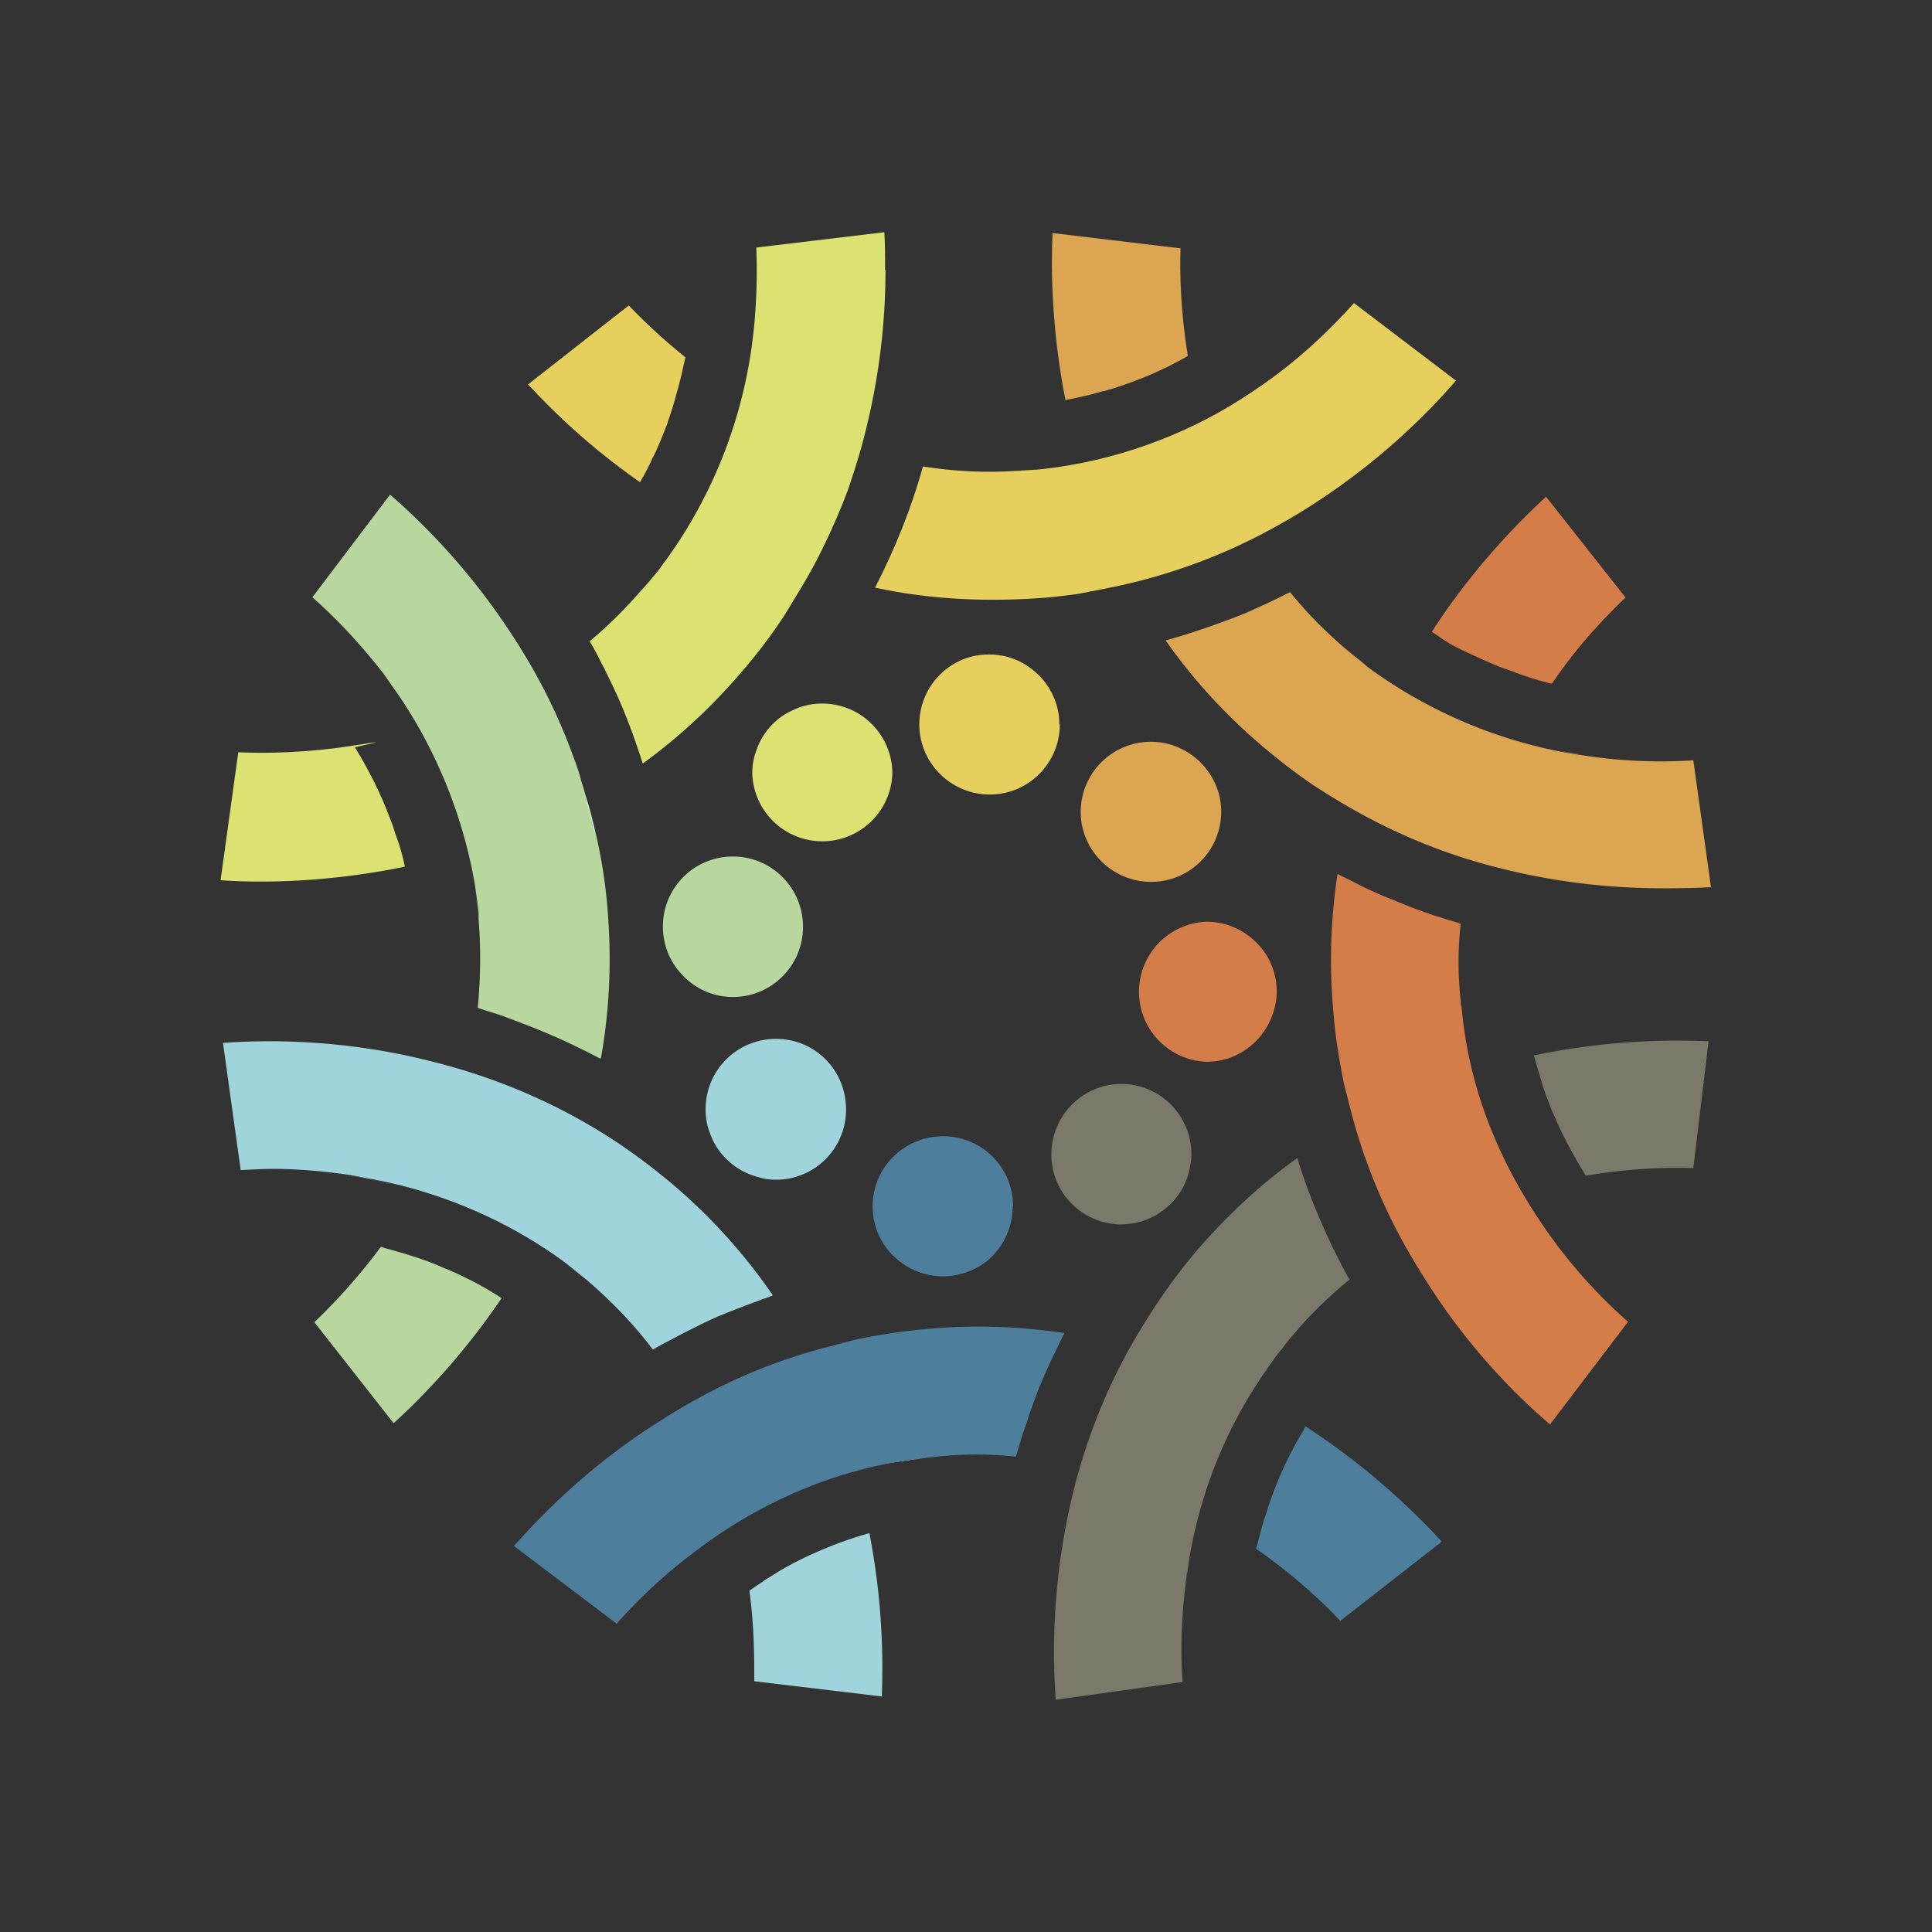 <?xml version="1.0" encoding="UTF-8"?>
<svg data-bbox="5.48 5.77 37.04 36.46" viewBox="0 0 48 48" xmlns="http://www.w3.org/2000/svg" data-type="ugc">
    <rect x="0" y="0" width="48" height="48" fill="#333333" stroke="none"/>
    <g>
        <path d="M12.47 32.24a17.603 17.603 0 0 1-2.69 3.12l-1.97-2.51c.46-.44 1.06-1.07 1.65-1.87.02 0 .05 0 .07.02.25.07.48.13.72.21.26.08.53.18.77.29.21.08.42.18.62.28.28.14.56.3.82.47Z" fill="#b8d79f"/>
        <path d="M8.74 29.21c.17.03.34.07.53.1.22.04.44.09.65.14-.21-.06-1.17-.24-1.17-.24Zm5.29 2.16s.55.44.57.46l-.57-.46Z" fill="#ffffff"/>
        <path d="M14.91 26.3c-.42-.22-.85-.43-1.3-.62-.19-.08-.38-.16-.57-.23-.18-.07-.37-.14-.55-.21-.21-.07-.42-.13-.62-.2.07-.73.08-1.47.02-2.21v-.11c0-.15-.03-.3-.05-.45l-.04-.28c-.29-1.7-.96-3.37-1.96-4.81-.11-.15-.21-.3-.31-.44-.65-.84-1.29-1.48-1.77-1.9l1.93-2.55c.85.73 2.14 2.02 3.27 3.86a14.223 14.223 0 0 1 1.27 2.61c.08.21.16.43.21.64.03.1.07.2.09.3.08.25.15.49.21.74l.06.26c.14.6.24 1.22.29 1.84.11 1.27.06 2.53-.16 3.75Z" fill="#b8d79f"/>
        <path d="M8.8 18.52s.02.03.03.05c0-.02-.02-.03-.02-.05Z" fill="#ffffff"/>
        <path d="M19.19 32.19s-.09.03-.13.05c-.04.02-.08.02-.12.04-.3.11-.59.22-.89.34-.29.11-.57.25-.85.39-.16.08-.34.17-.5.26-.16.08-.33.17-.48.26-.45-.6-.99-1.17-1.62-1.71-.02-.02-.57-.46-.57-.46-1.23-.9-2.61-1.54-4.11-1.92-.21-.05-.43-.1-.65-.14-.18-.03-.35-.07-.53-.1-.72-.11-1.39-.16-1.95-.16-.3 0-.57.02-.81.03l-.44-3.16c1.26-.09 3.15-.07 5.26.48 1.54.39 2.96 1 4.25 1.81.52.33 1.03.7 1.55 1.13 1.01.84 1.88 1.8 2.6 2.85Z" fill="#a0d4dd"/>
        <path d="m21.92 42.15-3.18-.38c0-.57 0-1.35-.12-2.25.11-.08.23-.16.34-.23l.02-.02c.11-.07.23-.14.34-.21.25-.16.52-.29.79-.42.11-.05.21-.09.32-.14.38-.16.77-.3 1.17-.41.34 1.74.34 3.2.31 4.05Z" fill="#a0d4dd"/>
        <path d="M22.06 36.35c.25-.05.5-.09.76-.11l-.76.11Z" fill="#ffffff"/>
        <path d="M26.45 33.11c-.12.24-.23.47-.34.7 0 .02-.02.03-.02.04-.11.24-.21.48-.32.74 0 .03-.02.06-.03.09-.07.2-.15.39-.21.6-.11.3-.2.6-.29.91-.67-.07-1.32-.07-1.96 0-.16.02-.31.03-.46.06-.26.02-.52.07-.76.11-1.72.34-3.33 1.08-4.77 2.17a13.115 13.115 0 0 0-1.97 1.81l-2.55-1.93c.76-.86 1.97-2.07 3.65-3.12 1.34-.86 2.75-1.48 4.24-1.85.18-.05.38-.1.57-.15.54-.12 1.14-.21 1.77-.27 1.16-.11 2.32-.07 3.45.1Z" fill="#4d7f9d"/>
        <path d="m35.81 38.31-2.51 1.96c-.45-.48-1.16-1.14-2.09-1.79 0-.02 0-.05.02-.07.06-.25.12-.49.2-.73.07-.21.13-.41.21-.61a9.146 9.146 0 0 1 .76-1.56c0-.02.02-.05.04-.07 1.58 1.03 2.72 2.14 3.38 2.86Z" fill="#4d7f9d"/>
        <path d="M31.8 33.56c.07-.07.12-.16.19-.24l-.19.24Zm-2.33 5.67c.02-.16.04-.32.07-.48l-.07.48Z" fill="#ffffff"/>
        <path d="M33.54 31.78c-.53.43-1.02.91-1.46 1.44-.03.03-.06.07-.09.11-.07.08-.12.16-.19.24-.09.11-.17.23-.25.34-1.03 1.43-1.7 3.05-2 4.79 0 .02-.07.39-.08.54-.13.97-.14 1.85-.09 2.55l-3.15.44c-.09-1.18-.08-2.96.39-4.98.36-1.54.95-2.98 1.76-4.29.35-.58.76-1.17 1.26-1.78.77-.91 1.63-1.72 2.59-2.41.16.53.35 1.03.57 1.54.09.21.18.41.28.62.14.3.3.58.45.87Z" fill="#7b7969"/>
        <path d="m42.45 25.86-.38 3.16c-.63-.02-1.57 0-2.67.19-.18-.29-.34-.57-.49-.86-.11-.21-.2-.4-.29-.62-.07-.13-.11-.26-.16-.39-.05-.12-.09-.24-.13-.36-.07-.23-.22-.74-.22-.76 1.86-.39 3.44-.39 4.34-.35Z" fill="#7b7969"/>
        <path d="m38.37 30.54.31.43c-.11-.14-.21-.28-.31-.43Zm-2.04-5.08c-.02-.15-.03-.3-.05-.44l.09.73-.04-.29Z" fill="#ffffff"/>
        <path d="M40.38 14.85c-.48.46-1.17 1.17-1.82 2.13h-.05c-.18-.05-.37-.1-.54-.16-.16-.05-.3-.1-.45-.16-.18-.06-.34-.12-.52-.2-.25-.11-.49-.22-.74-.34-.12-.06-.24-.12-.35-.2-.06-.03-.11-.07-.17-.11-.06-.04-.11-.08-.17-.11 1.02-1.58 2.14-2.71 2.84-3.36l1.98 2.51Z" fill="#d47d48"/>
        <path d="M33.76 16.38c-.09-.07-.18-.14-.26-.21-.02-.02-.04-.03-.06-.05l.56.46-.24-.2Zm5 2.28.54.09c-.18-.02-.36-.06-.54-.09Z" fill="#ffffff"/>
        <path d="m40.44 32.85-1.93 2.54c-.8-.68-2.11-1.96-3.24-3.83a14.12 14.12 0 0 1-1.78-4.25l-.09-.34c-.11-.54-.22-1.15-.27-1.81-.11-1.16-.07-2.32.1-3.45.09.05.19.1.28.14.34.18.68.34 1.03.48.2.08.39.16.6.24.2.07.4.15.61.21.18.06.36.11.54.17-.07.65-.07 1.27 0 1.9 0 .06 0 .11.02.16.02.15.03.3.05.44l.04.29c.27 1.68.94 3.28 2 4.8.1.15.21.29.31.43.51.67 1.1 1.31 1.75 1.88Z" fill="#d47d48"/>
        <path d="M29.5 8.85c-.11.07-.24.13-.35.19-.12.07-.25.12-.37.18s-.25.11-.37.16c-.32.13-.66.25-.99.34h-.02c-.3.09-.62.16-.93.22-.35-1.79-.36-3.28-.32-4.15l3.18.38c-.02.62 0 1.56.18 2.66Z" fill="#dca551"/>
        <path d="m25.23 11.7.48-.03c-.16.02-.32.02-.48.03Z" fill="#ffffff"/>
        <path d="M42.52 22.04c-.32.02-.72.03-1.18.03-1.37 0-2.71-.16-3.99-.48-1.5-.36-2.94-.97-4.29-1.81-.12-.07-.25-.16-.38-.24-.39-.26-.79-.56-1.22-.92-.96-.8-1.8-1.71-2.5-2.71.34-.09.67-.2 1-.31.2-.07.39-.14.58-.21.21-.08.43-.16.63-.26.3-.13.59-.27.88-.42.42.52.89.99 1.38 1.41.02.02.04.03.06.05.08.07.17.14.26.21l.24.2a11.99 11.99 0 0 0 4.76 2.09c.18.03.36.07.54.09 1.07.17 2.02.18 2.78.13l.44 3.16Z" fill="#dca551"/>
        <path d="M30.34 20.17c0 .96-.78 1.74-1.74 1.74s-1.75-.78-1.75-1.74a1.743 1.743 0 0 1 2.16-1.69c.6.15 1.08.61 1.26 1.2.05.16.07.32.07.49Z" fill="#dca551"/>
        <path d="M10.07 21.53c-1.49.31-3.13.44-4.59.34l.44-3.18c.67.03 1.69.02 2.88-.17s.02.03.02.05c.35.57.65 1.17.88 1.79.05.12.09.25.13.38 0 .02.02.03.02.05.09.25.16.49.21.75Z" fill="#dbe271"/>
        <path d="M11.83 22.27c.02.15.04.3.05.45l-.05-.45Zm-2-5.09" fill="#ffffff"/>
        <path d="M22 6.71c0 1.03-.1 2.34-.44 3.77-.13.57-.3 1.13-.49 1.68-.13.35-.28.71-.44 1.06-.16.34-.32.68-.51 1.01-.09.16-.18.32-.28.48l-.34.56c-.35.54-.73 1.03-1.14 1.5-.72.83-1.51 1.56-2.39 2.2-.08-.25-.17-.51-.26-.76-.16-.44-.34-.87-.55-1.3-.07-.14-.13-.28-.21-.42-.09-.19-.19-.37-.3-.56.45-.37.88-.8 1.28-1.26.15-.16.29-.33.42-.49l.25-.34.2-.29a11.843 11.843 0 0 0 1.93-5.39c.08-.79.08-1.48.06-2.01l3.18-.38c.02.28.02.59.02.94Z" fill="#dbe271"/>
        <path d="M14.72 20.44c-.06-.25-.12-.49-.21-.74.07.24.14.48.2.73l.07.27c-.02-.09-.03-.17-.06-.26Zm-.21-.74" fill="#ffffff"/>
        <path d="M36.17 9.46c-.76.88-2.2 2.33-4.29 3.52-1.34.77-2.79 1.32-4.35 1.63-.25.05-.51.1-.77.15-.26.03-.53.07-.8.09-1.41.11-2.84.05-4.22-.25.49-.95.9-1.96 1.19-3.01.77.12 1.53.16 2.31.11.16 0 .32-.02.48-.03h.02l.2-.02c1.73-.2 3.42-.8 4.87-1.72.16-.1.32-.21.47-.31 1.04-.71 1.82-1.49 2.36-2.09l2.55 1.94Z" fill="#e7cf5e"/>
        <path d="M17.03 8.87c-.07.32-.14.64-.23.94-.06.23-.13.45-.21.67v.02c-.09.23-.18.46-.28.68-.02.06-.06.12-.09.18-.09.21-.2.42-.32.62-1.29-.9-2.23-1.83-2.78-2.43l2.5-1.96c.34.35.8.8 1.4 1.28Z" fill="#e7cf5e"/>
        <path d="M18.74 8.16c-.02.16-.03.31-.06.48l.06-.48Zm-2.38 6.03.25-.34-.25.34Z" fill="#ffffff"/>
        <path d="M19.95 23.03c0 .96-.78 1.74-1.74 1.74-.63 0-1.18-.34-1.49-.85-.16-.26-.25-.57-.25-.9a1.734 1.734 0 0 1 1.74-1.74c.96 0 1.74.78 1.74 1.74Z" fill="#b8d79f"/>
        <path d="M22.17 19.22a1.741 1.741 0 0 1-3.48 0c0-.2.03-.39.1-.57.15-.45.48-.82.92-1.01.22-.11.47-.16.72-.16.96 0 1.74.78 1.74 1.74Z" fill="#dbe271"/>
        <path d="M26.33 18c0 .96-.78 1.74-1.74 1.74s-1.75-.78-1.75-1.74c0-.66.36-1.23.9-1.53.25-.14.53-.21.84-.21s.59.08.84.22c.53.3.9.86.9 1.52Z" fill="#e7cf5e"/>
        <path d="M31.72 24.63c0 .27-.07.53-.18.76-.28.58-.87.99-1.56.99a1.741 1.741 0 0 1 0-3.48c.63 0 1.18.34 1.49.84.16.26.25.57.25.9Z" fill="#d47d48"/>
        <path d="M29.6 28.68c0 .07 0 .14-.02.21-.08.74-.64 1.33-1.35 1.49-.12.02-.25.04-.37.04-.96 0-1.74-.78-1.74-1.74s.78-1.75 1.74-1.75 1.74.78 1.74 1.75Z" fill="#7b7969"/>
        <path d="M25.16 29.97c0 .57-.27 1.08-.69 1.4-.29.21-.66.34-1.04.34-.33 0-.64-.09-.9-.25-.51-.3-.85-.85-.85-1.49 0-.96.78-1.74 1.75-1.74s1.74.78 1.74 1.74Z" fill="#4d7f9d"/>
        <path d="M21.02 27.57c0 .96-.78 1.74-1.74 1.74-.16 0-.31-.02-.46-.07-.56-.15-1.01-.57-1.19-1.11-.07-.18-.1-.37-.1-.57 0-.97.78-1.75 1.75-1.75s1.74.78 1.74 1.75Z" fill="#a0d4dd"/>
    </g>
</svg>
